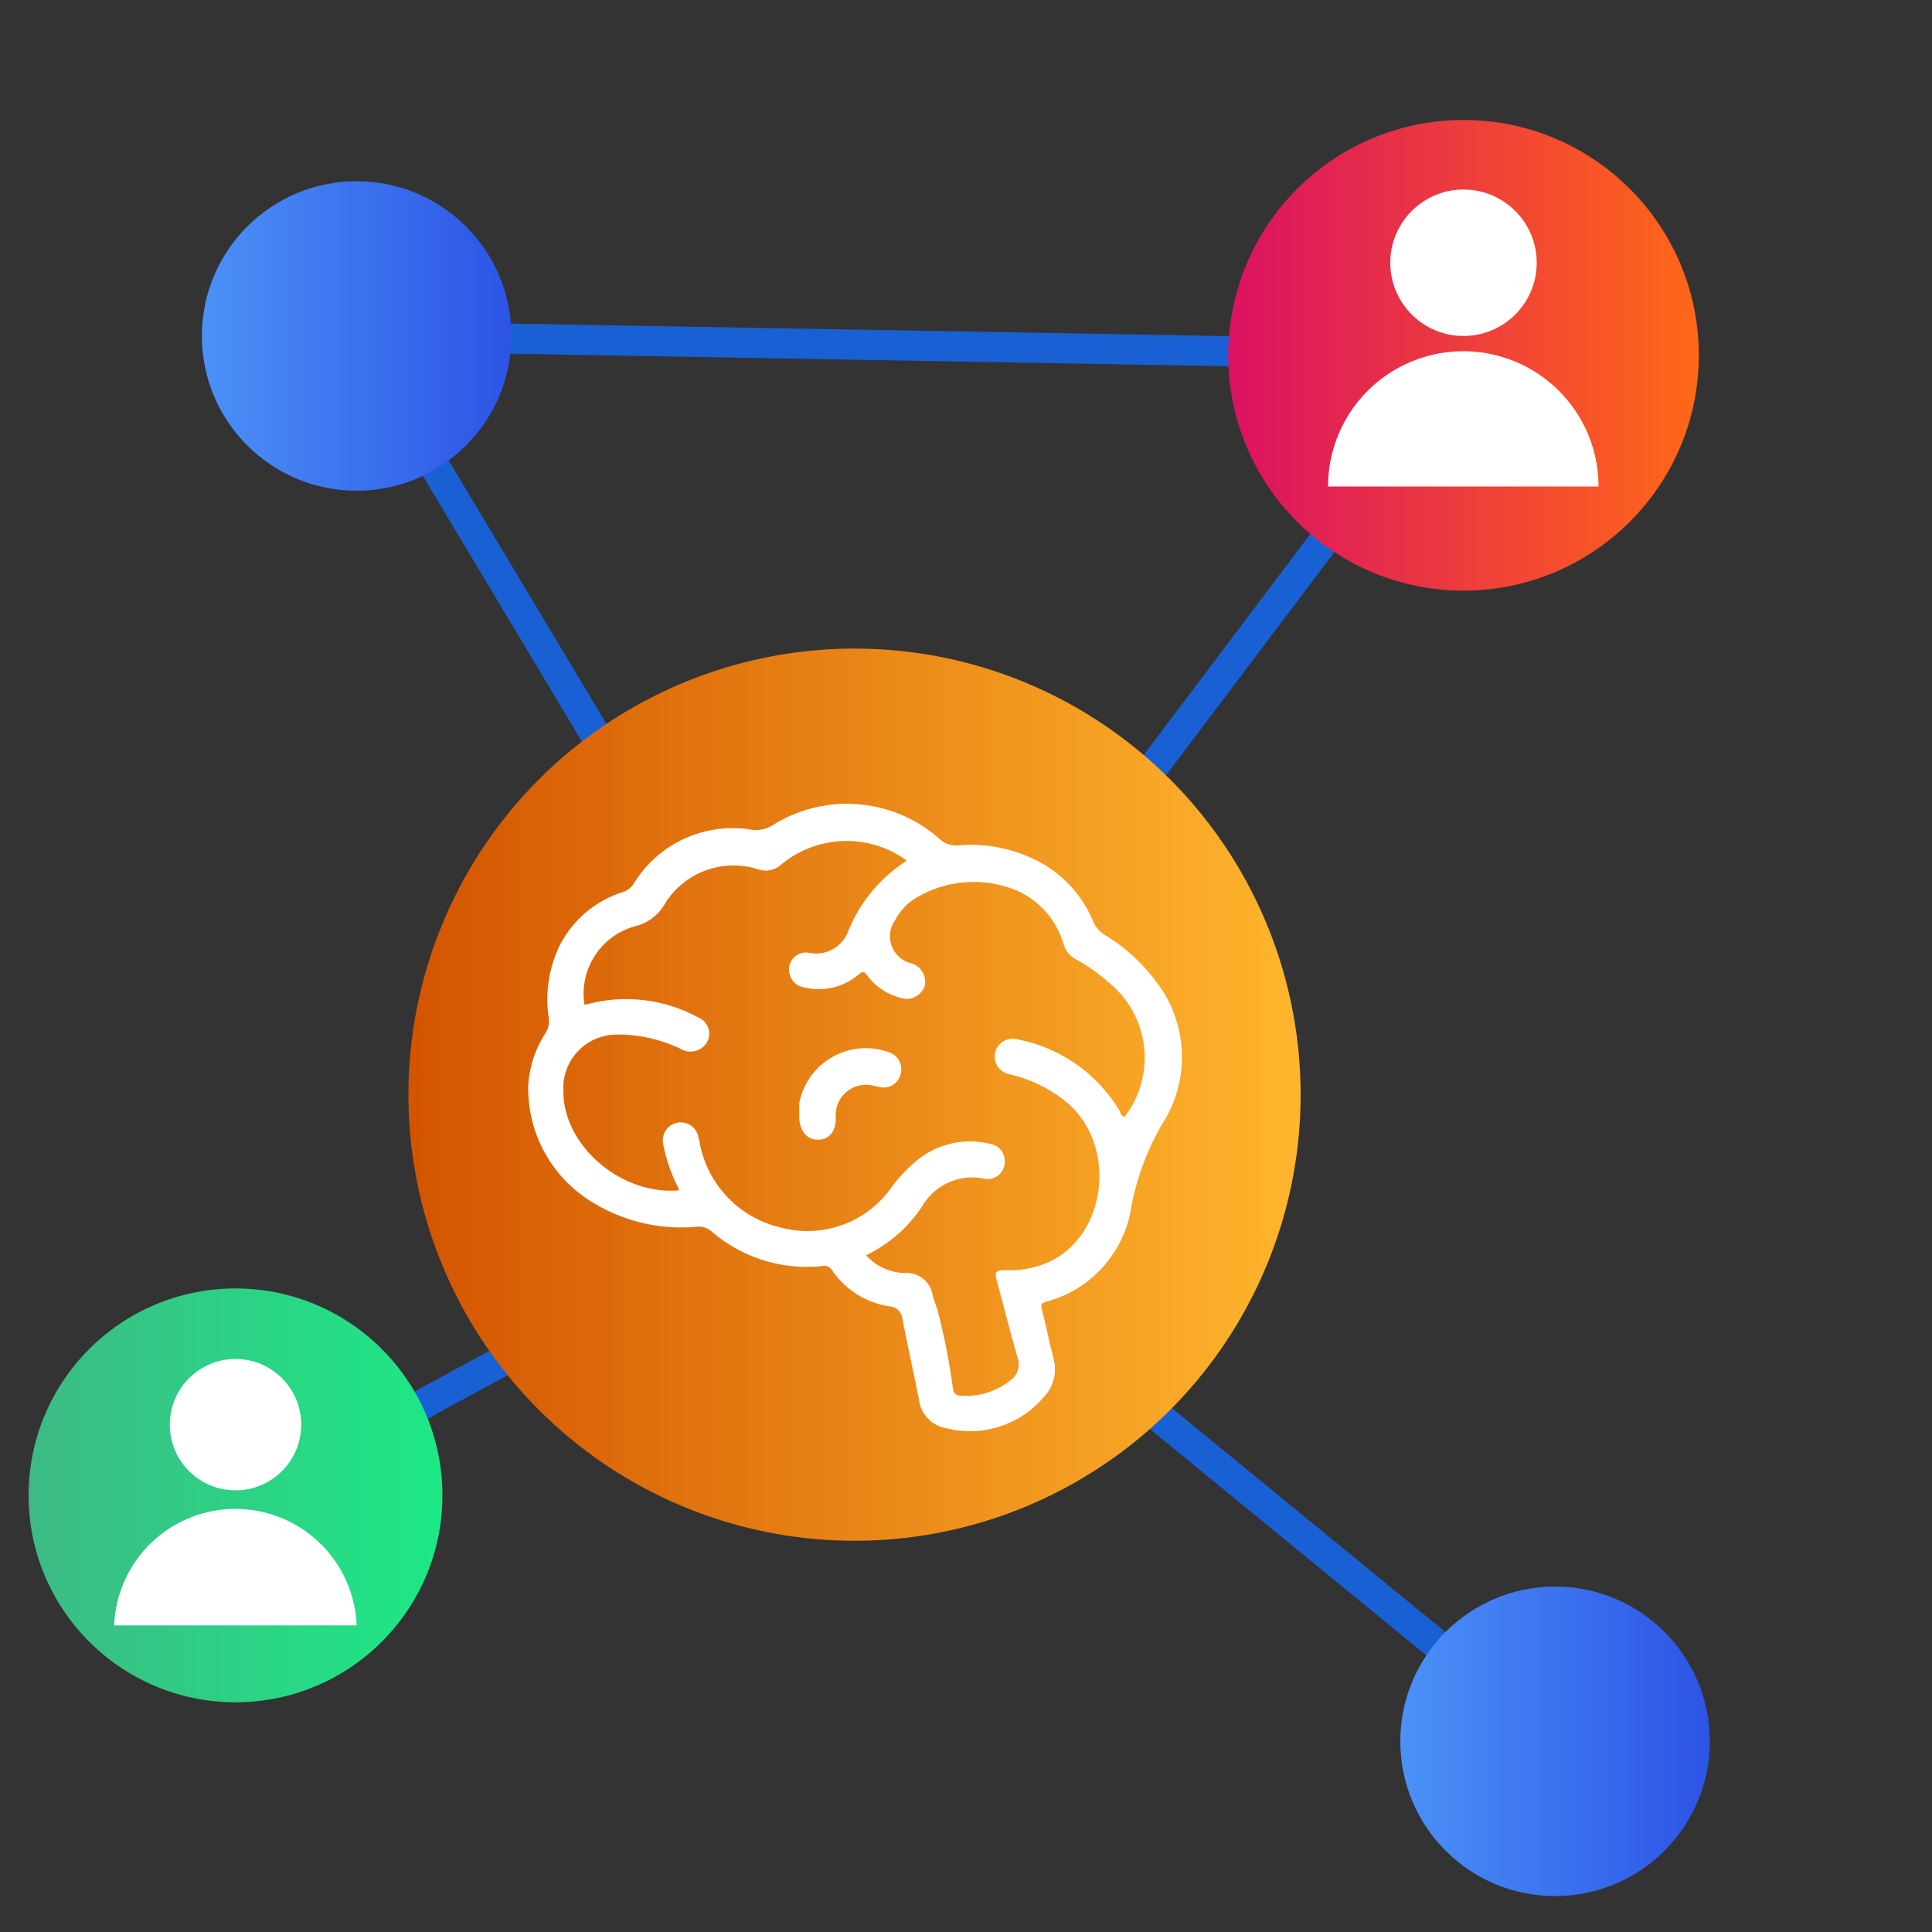 <svg id="Layer_1" data-name="Layer 1" xmlns="http://www.w3.org/2000/svg" xmlns:xlink="http://www.w3.org/1999/xlink" viewBox="0 0 100 100"><rect x="0" y="0" width="100" height="100" fill="#333333" stroke="none"/><defs><style>.cls-1{fill:none;stroke:#1860d3;stroke-miterlimit:10;stroke-width:1.56px;}.cls-2{fill:url(#linear-gradient);}.cls-3{fill:url(#linear-gradient-2);}.cls-4{fill:url(#linear-gradient-3);}.cls-5{fill:url(#linear-gradient-4);}.cls-6{fill:url(#linear-gradient-5);}.cls-7{fill:#fff;}</style><linearGradient id="linear-gradient" x1="72.49" y1="90.13" x2="88.5" y2="90.13" gradientUnits="userSpaceOnUse"><stop offset="0" stop-color="#4b91f7"/><stop offset="1" stop-color="#2c54e6"/></linearGradient><linearGradient id="linear-gradient-2" x1="21.14" y1="56.66" x2="67.32" y2="56.66" gradientUnits="userSpaceOnUse"><stop offset="0" stop-color="#d35400"/><stop offset="1" stop-color="#ffb62d"/></linearGradient><linearGradient id="linear-gradient-3" x1="63.58" y1="18.39" x2="87.93" y2="18.39" gradientUnits="userSpaceOnUse"><stop offset="0" stop-color="#db1162"/><stop offset="1" stop-color="#ff6817"/></linearGradient><linearGradient id="linear-gradient-4" x1="10.45" y1="17.39" x2="26.46" y2="17.39" xlink:href="#linear-gradient"/><linearGradient id="linear-gradient-5" x1="1.48" y1="77.4" x2="22.89" y2="77.4" gradientUnits="userSpaceOnUse"><stop offset="0" stop-color="#3dba85"/><stop offset="1" stop-color="#1de885"/></linearGradient></defs><polyline class="cls-1" points="80.49 90.13 44.23 60.44 18.46 17.39 75.77 18.39 43.83 60.75 10.99 78.6"/><circle class="cls-2" cx="80.49" cy="90.13" r="8.01"/><circle class="cls-3" cx="44.23" cy="56.66" r="23.09"/><circle class="cls-4" cx="75.75" cy="18.39" r="12.18"/><circle class="cls-5" cx="18.46" cy="17.39" r="8.01"/><circle class="cls-6" cx="12.19" cy="77.4" r="10.71"/><circle class="cls-7" cx="75.75" cy="13.6" r="3.79"/><path class="cls-7" d="M82.74,25.18a7,7,0,0,0-14,0"/><circle class="cls-7" cx="12.19" cy="73.74" r="3.4"/><path class="cls-7" d="M18.46,84.13a6.28,6.28,0,0,0-12.55,0"/><path class="cls-7" d="M59.74,50.68a9.18,9.18,0,0,0-2.51-2.26,1.53,1.53,0,0,1-.66-.76,6.22,6.22,0,0,0-2.27-2.75,7.46,7.46,0,0,0-4.71-1.15,1.29,1.29,0,0,1-.94-.32A7.22,7.22,0,0,0,40,42.71a1.67,1.67,0,0,1-1.07.24,6,6,0,0,0-6.13,2.79,1.09,1.09,0,0,1-.64.46A5.52,5.52,0,0,0,29,48.88a6.34,6.34,0,0,0-.6,3.78,1.18,1.18,0,0,1-.17.82,5.6,5.6,0,0,0-.89,2.74,6.89,6.89,0,0,0,3.51,6.12A8.72,8.72,0,0,0,36,63.5a1.05,1.05,0,0,1,.81.22,7.53,7.53,0,0,0,5.75,1.81.45.45,0,0,1,.5.21,4.39,4.39,0,0,0,3,1.88.69.69,0,0,1,.64.61c.28,1.42.59,2.83.87,4.24A1.71,1.71,0,0,0,49,73.93a5,5,0,0,0,5-1.59,2.11,2.11,0,0,0,.54-2c-.22-.83-.39-1.67-.6-2.51-.06-.24-.09-.37.23-.46a6,6,0,0,0,4.39-4.92,13.42,13.42,0,0,1,1.57-4.23A6.39,6.39,0,0,0,59.74,50.68ZM58.21,57.8c-.19,0-.19-.19-.26-.3a7.87,7.87,0,0,0-5.33-3.71.92.92,0,1,0-.42,1.8,7.23,7.23,0,0,1,3.16,1.59c2.47,2.28,1.88,6.79-1.07,8.14a4.93,4.93,0,0,1-2.3.42c-.49,0-.5.16-.4.53.36,1.33.69,2.66,1.08,4a1,1,0,0,1-.35,1.16,3.7,3.7,0,0,1-2.6.81c-.32,0-.37-.21-.41-.47a33.92,33.92,0,0,0-.76-3.87c-.08-.28-.19-.55-.27-.83a1.37,1.37,0,0,0-1.45-1.18,2.75,2.75,0,0,1-2-.92,7.21,7.21,0,0,0,2.9-2.53A3,3,0,0,1,50.9,61,.88.88,0,0,0,52,60.2a.9.9,0,0,0-.78-1,4.31,4.31,0,0,0-3.85.94,8.09,8.09,0,0,0-1.2,1.28,5.31,5.31,0,0,1-5.66,2.14,5.55,5.55,0,0,1-4.29-4.38,3,3,0,0,0-.07-.32.93.93,0,1,0-1.82.38,8.45,8.45,0,0,0,.62,1.92c.07.15.14.29.21.45-3,.28-6-2.31-6-5.11A2.77,2.77,0,0,1,32,53.55a7.48,7.48,0,0,1,3.19.72,1,1,0,0,0,1.09,0,.9.9,0,0,0-.13-1.6,7.81,7.81,0,0,0-5.8-.68h-.1a3.62,3.62,0,0,1,2.67-4.06,2.42,2.42,0,0,0,1.5-1.16A4.17,4.17,0,0,1,39.25,45a1.19,1.19,0,0,0,1.15-.22,5.29,5.29,0,0,1,6.25-.43l.28.2a7.83,7.83,0,0,0-3,3.58,1.78,1.78,0,0,1-2.09,1.18.88.88,0,0,0-1,.8.93.93,0,0,0,.8,1,3.17,3.17,0,0,0,2.78-.65c.23-.2.32-.19.49.06a3.05,3.05,0,0,0,1.65,1.11,1,1,0,0,0,1.3-.58,1,1,0,0,0-.7-1.19,1.44,1.44,0,0,1-.83-2.23,2.9,2.9,0,0,1,1.22-1.23A5.8,5.8,0,0,1,52.39,46a4.33,4.33,0,0,1,2.66,2.87,1.3,1.3,0,0,0,.67.8,8.66,8.66,0,0,1,1.65,1.17A5,5,0,0,1,58.21,57.8Z"/><path class="cls-7" d="M46.61,55.62a.91.91,0,0,1-1.11.64l-.32-.07a1.57,1.57,0,0,0-1.92,1.67c0,.7-.32,1.11-.89,1.13s-.94-.39-1-1.08c0-.27,0-.54,0-.82A3.51,3.51,0,0,1,46,54.46.93.93,0,0,1,46.61,55.62Z"/></svg>